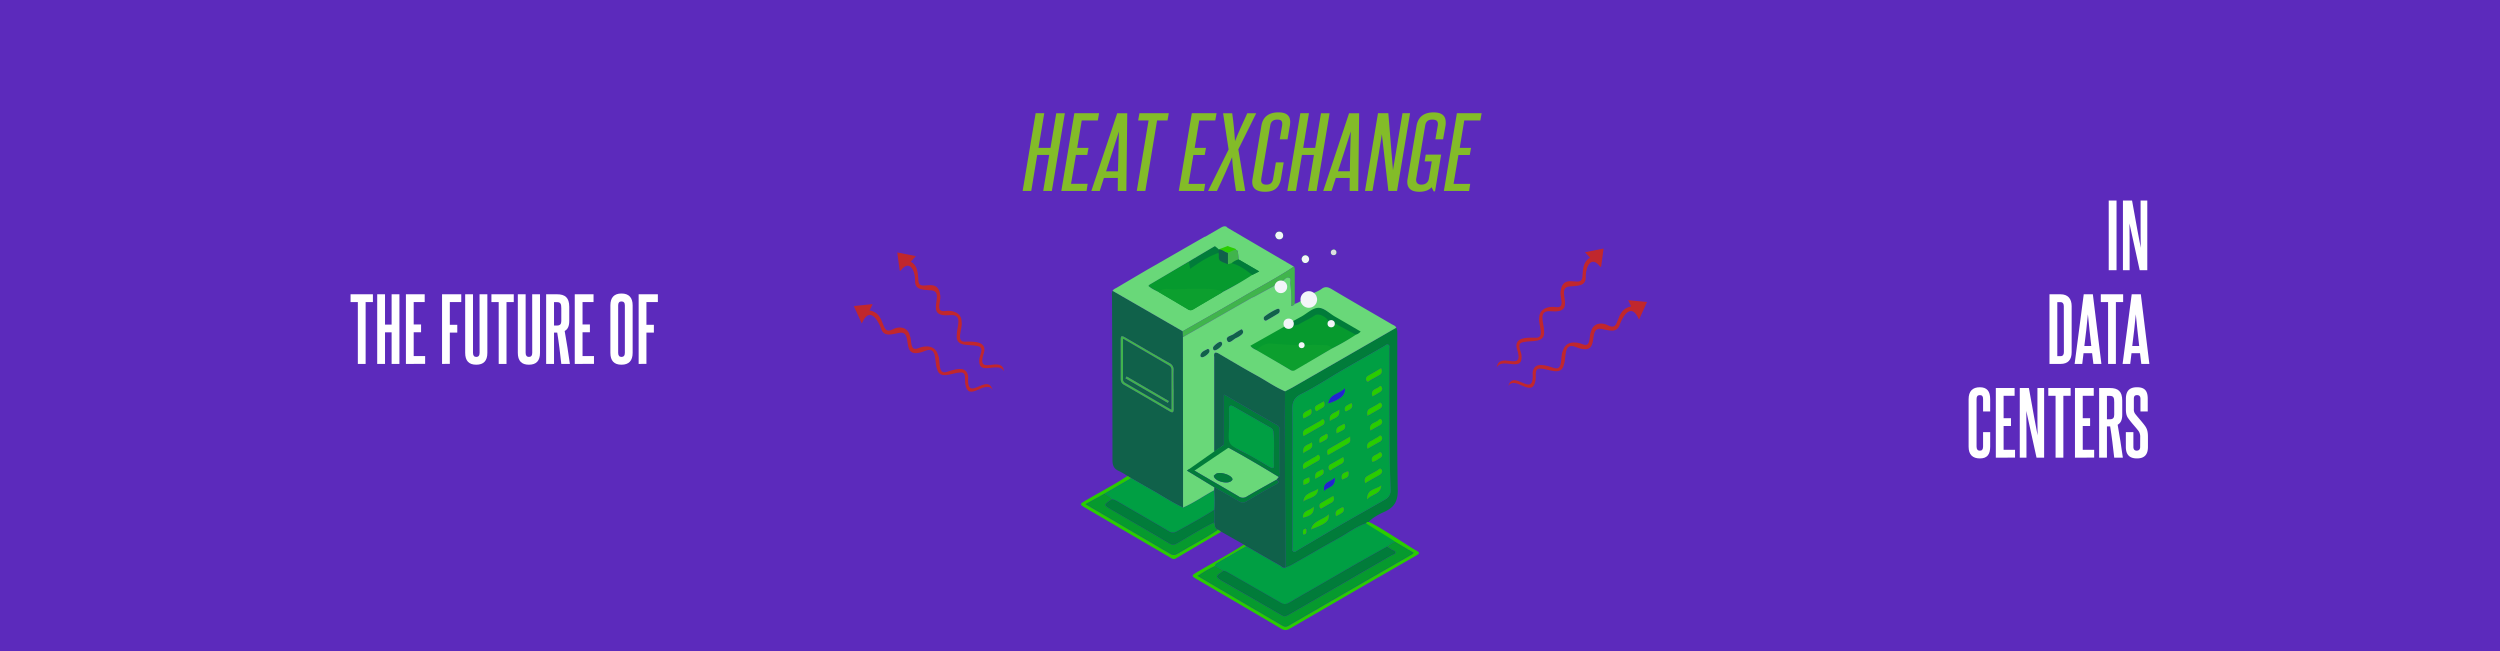 <svg xmlns="http://www.w3.org/2000/svg" viewBox="0 0 1920 500"><defs><style>.cls-1{fill:#5c2abc;}.cls-2{fill:#fff;}.cls-3{fill:#83bc28;}.cls-4{fill:#c1272d;}.cls-5{fill:#069a2e;}.cls-6{fill:#009f43;}.cls-7{fill:#29cd00;}.cls-8{fill:#017c3a;}.cls-9{fill:#10614a;}.cls-10{fill:#69d879;}.cls-11{fill:#40b44c;}.cls-12{fill:#f3f5f9;}.cls-13{fill:#dddee1;}.cls-14{fill:#0c9f2e;}.cls-15{fill:#2025d1;}.cls-16{fill:#6bd77b;}</style></defs><g id="Layer_2" data-name="Layer 2"><g id="Layer_1-2" data-name="Layer 1"><rect class="cls-1" width="1920" height="500"/><path class="cls-2" d="M274.82,279.5V232h-5.59v-6h17.16v6H280.8V279.5Z"/><path class="cls-2" d="M300.76,279.5V255.25h-5.07V279.5h-6V226h6v23.27h5.07V226h6v53.5Z"/><path class="cls-2" d="M311.74,279.5V226h14.43v6h-8.45v17.17h5.66v6h-5.66v18.27h8.78v6Z"/><path class="cls-2" d="M339.49,279.5V226h14.76v6h-8.78v17.43h5.72v6h-5.72v24Z"/><path class="cls-2" d="M368.29,226h6v45c0,6.11-2.86,9.1-8.52,9.1s-8.51-3-8.51-9.1V226h6v45c0,2.08.91,3.12,2.53,3.12s2.54-1,2.54-3.12Z"/><path class="cls-2" d="M383,279.5V232h-5.59v-6h17.16v6H389V279.5Z"/><path class="cls-2" d="M408.72,226h6v45c0,6.11-2.86,9.1-8.52,9.1s-8.51-3-8.51-9.1V226h6v45c0,2.08.91,3.12,2.53,3.12s2.54-1,2.54-3.12Z"/><path class="cls-2" d="M431.08,279.5c-.91-8.06-1.82-16.06-3.12-24.05h-2.47V279.5h-6.05V226h8.32c6.24,0,9.43,2.6,9.43,9.62v10.86c0,4-1.11,6.37-3.51,7.73,1.56,8.45,2.79,17,4,25.29Zm0-42.65c0-3.25-.46-4.81-3.32-4.81h-2.27V250h2.34c2.27,0,3.25-1.1,3.25-3.44Z"/><path class="cls-2" d="M441.41,279.5V226h14.43v6h-8.45v17.17h5.66v6h-5.66v18.27h8.78v6Z"/><path class="cls-2" d="M468.77,234.51c0-5.91,2.8-9.1,8.52-9.1s8.58,3.19,8.58,9.1V271c0,5.92-2.8,9.1-8.58,9.1s-8.52-3.18-8.52-9.1Zm11.12,0c0-2-.85-3-2.6-3s-2.54,1-2.54,3V271c0,2.08.91,3.12,2.54,3.12s2.6-1,2.6-3.12Z"/><path class="cls-2" d="M490.48,279.5V226h14.76v6h-8.78v17.43h5.72v6h-5.72v24Z"/><path class="cls-2" d="M1619.5,207.5V154h6v53.5Z"/><path class="cls-2" d="M1643.29,207.5c-4-18.46-6-27.17-7.87-35.89.13,7.35.13,14.7.13,22V207.5h-5.13V154h7c3.51,19.82,5.07,28,6.69,36.34-.13-6.11-.13-12.16-.13-18.14V154h5.14v53.5Z"/><path class="cls-2" d="M1574,279.5V226h8.45c5.72,0,8.58,3.44,8.58,9.16V270.4c0,6-2.86,9.1-8.58,9.1Zm11-44.34c0-2-.85-3.12-2.6-3.12H1580v41.48h2.47c1.75,0,2.6-1.11,2.6-3.12Z"/><path class="cls-2" d="M1607.73,279.5l-1-8.26h-6.57c-.39,2.8-.71,5.53-1,8.26h-5.85l7-53.5h7l6.57,53.5Zm-1.62-13.78c-.91-8-1.82-16.12-2.6-24.32q-1.17,12.3-2.73,24.32Z"/><path class="cls-2" d="M1619,279.5V232h-5.59v-6h17.16v6H1625V279.5Z"/><path class="cls-2" d="M1644.52,279.5l-1-8.26H1637c-.39,2.8-.71,5.53-1,8.26h-5.85l7-53.5h7l6.57,53.5Zm-1.62-13.78c-.91-8-1.82-16.12-2.6-24.32q-1.17,12.3-2.73,24.32Z"/><path class="cls-2" d="M1523,331.87h5.46v11.05c0,6.24-2.4,9.16-7.93,9.16s-8.64-2.92-8.64-9V306.64c0-6.17,3-9.23,8.64-9.23,5.33,0,7.93,2.93,7.93,9.1V316H1523v-9.5c0-2.08-.65-3.05-2.47-3.05s-2.53,1-2.53,3.05V343c0,2.08.84,3.12,2.53,3.12s2.47-1,2.47-3.12Z"/><path class="cls-2" d="M1532.79,351.5V298h14.43v6h-8.45v17.17h5.66v6h-5.66v18.27h8.78v6Z"/><path class="cls-2" d="M1564.06,351.5c-4-18.46-6-27.17-7.87-35.89.13,7.35.13,14.7.13,22V351.5h-5.13V298h7c3.51,19.82,5.07,28,6.69,36.34-.13-6.11-.13-12.16-.13-18.14V298h5.14v53.5Z"/><path class="cls-2" d="M1578.68,351.5V304h-5.59v-6h17.16v6h-5.59V351.5Z"/><path class="cls-2" d="M1593.57,351.5V298H1608v6h-8.45v17.17h5.65v6h-5.65v18.27h8.77v6Z"/><path class="cls-2" d="M1623.72,351.5c-.91-8.06-1.82-16.06-3.12-24.05h-2.47V351.5h-6V298h8.32c6.24,0,9.43,2.6,9.43,9.62v10.86c0,4-1.11,6.37-3.52,7.73,1.56,8.45,2.8,17,4,25.29Zm0-42.65c0-3.25-.45-4.81-3.31-4.81h-2.28V322h2.34c2.28,0,3.25-1.1,3.25-3.44Z"/><path class="cls-2" d="M1643.68,335.64a7.55,7.55,0,0,0-1.89-5.4c-2.4-3.06-4.87-5.52-7.47-9.23-1.3-1.82-1.63-4.1-1.63-6.76v-8c0-6,2.8-8.84,8.52-8.84,6,0,8.25,2.86,8.25,8.84V316h-5.59v-9.69c0-1.69-.71-2.86-2.53-2.86s-2.54.84-2.54,2.79v7.93a5.48,5.48,0,0,0,1,3.64c2.41,3.12,5.2,6,7.54,9.24,1.82,2.53,2.28,4.87,2.28,8.51v7.67c0,5.66-2.47,8.84-8.45,8.84s-8.52-3.18-8.52-8.84V331.87h5.79v11.37c0,1.76.84,2.86,2.53,2.86s2.67-1,2.67-2.86Z"/><path class="cls-3" d="M801.19,146.63,805.8,119h-9.22L792,146.63h-6.61l10-59.67H802l-4.44,26.61h9.23L811.19,87h6.62l-10,59.67Z"/><path class="cls-3" d="M815.1,146.63l10-59.67h19l-1,5.58H830.77l-3.48,21H836L835,119h-8.7l-3.74,22.18h12.79l-.87,5.44Z"/><path class="cls-3" d="M858.43,146.63l.09-10h-10.7l-3.22,10h-6.44L858,87h7.74l-.7,59.67ZM859.3,101c-3.22,10.3-6.52,20.45-9.83,30.6h9.14C858.78,121.4,859,111.25,859.3,101Z"/><path class="cls-3" d="M873.05,146.63l9.05-54.09h-8l1-5.58h22.53l-1,5.58h-8l-9,54.09Z"/><path class="cls-3" d="M905.32,146.63l10-59.67h19l-1,5.58H921l-3.48,21h8.7l-1,5.51h-8.7l-3.75,22.18h12.79l-.87,5.44Z"/><path class="cls-3" d="M949.26,146.63c-1.39-8.2-3-22.62-3-25.89-1.3,3.27-7.57,17.62-11.66,25.89h-6.78l15.75-31.83L939.34,87h7c1,6.45,2,18,2.17,21.39,1.22-3.41,6.35-14.94,9.4-21.39h6.87l-13.74,27.7,5.3,32Z"/><path class="cls-3" d="M979.88,124.73h6l-2.08,12.33c-1.22,7-5,10.22-12.18,10.22-6.53,0-9.92-2.47-9.92-7.61a12,12,0,0,1,.26-2.47l6.78-40.6c1.14-6.88,5.66-10.29,13.14-10.29,6,0,9,2.39,9,7.47-.09.79-.09,1.74-.26,2.68L988.84,107h-6l1.83-10.51a10.68,10.68,0,0,0,.08-1.52c0-2.1-1-3.12-3.74-3.12-3.22,0-5,1.52-5.48,4.64l-6.87,40.6a6.32,6.32,0,0,0-.09,1.3c0,2.32,1.31,3.41,4,3.41,3.22,0,4.7-1.52,5.22-4.71Z"/><path class="cls-3" d="M1004.5,146.63l4.61-27.62h-9.22l-4.61,27.62h-6.61l10-59.67h6.61l-4.43,26.61h9.22L1014.51,87h6.61l-10,59.67Z"/><path class="cls-3" d="M1036.52,146.63l.08-10h-10.7l-3.22,10h-6.44L1036.08,87h7.74l-.69,59.67Zm.87-45.68c-3.22,10.3-6.53,20.45-9.84,30.6h9.14C1036.86,121.4,1037,111.25,1037.39,101Z"/><path class="cls-3" d="M1066.27,146.63l-5-43.57c-1.39,8.84-2.69,17.54-7.22,43.57h-5.74l10-59.67h7.92l3.57,43.72c1.3-8.12,2.7-16.17,7.31-43.72h5.83l-10,59.67Z"/><path class="cls-3" d="M1101.07,147l-1.65-3.26c-1.74,2.32-5.4,3.55-9.31,3.55-5.4,0-9.31-2-9.31-7.54a13.88,13.88,0,0,1,.26-2.61l6.87-40.6c1.13-6.52,5.4-10.22,13-10.22,6.61,0,9.39,2.75,9.39,7.68a13.12,13.12,0,0,1-.17,2.54L1108.29,107h-5.92l1.83-10.51a6.32,6.32,0,0,0,.09-1.3c0-2.18-1.22-3.34-4.27-3.34-3.39,0-5,1.6-5.48,4.64l-6.87,40.6a4.42,4.42,0,0,0-.09,1.09c0,2.39,1.57,3.62,3.92,3.62,3.13,0,5.13-1.52,5.83-4.28l2.26-13.55h-5.48l.87-5.22h11.83l-4.7,28.2Z"/><path class="cls-3" d="M1108.9,146.63l10-59.67h19l-1,5.58h-12.35l-3.48,21h8.7l-1,5.51h-8.7l-3.74,22.18h12.79l-.87,5.44Z"/><g id="rv2n64.tif"><path class="cls-4" d="M762.24,299.41c-5.44-8.35-18.23,9.92-20.79-4-.91-3.28,1.39-9.9-4-9.33-6.2.1-16,6.18-17.91-3.16-2-4.76.45-16.18-7.8-13.9-22.58,9.53-8.89-15.22-20.94-13.43-5.76,1.05-12.31,3.8-14.34-3.9-3.45-8.51-9.43-15.46-14.6-3.23L655.7,235l14.47-1.42-2.32,4.83c13.33,2.29,7.72,19.48,17.55,14.66,5-2.91,11.62-1.9,13.2,4.27,1.89,3.46-.15,12.37,6,10.28,6.26-2.65,13.83-2.57,15.85,5.19,2,3.78-.49,14.63,6.11,13,5.83-1.75,15.72-5.88,17,3.33C741.92,310.78,758.3,285.58,762.24,299.41Z"/><path class="cls-4" d="M771.17,285.3c-4-8.35-19.67,4-19.12-8.61-.1-3.72,4.69-9.9-1.29-10.92-6.14-1.6-16.9,1.24-16-8.41,0-6.19,5.22-16.37-5.21-15.33-21,2-2.95-17.2-13.85-19-6.08-.64-13.55.35-12.89-8.06-.12-7.52-4.42-16.07-11.17-7.06l-.68-.14c-.6-4.45-1.19-8.9-1.86-13.89l14.26,2.83L699.43,201c5.94,3.18,5.41,9.7,6,15.5,1.36,7.57,15.06-4.41,16.73,10.64.6,4.37-4,12.79,3.71,11.74,5.74-.91,12.61,1.38,12.64,8.11,1.16,5.32-5.58,16.67,4,15.37,5.45-.07,14.76-.22,13.4,7.72C748.69,290.87,769.26,271.59,771.17,285.3Z"/></g><g id="rv2n64.tif-2" data-name="rv2n64.tif"><path class="cls-4" d="M1158.39,296.41c5.45-8.35,18.24,9.92,20.8-4,.91-3.28-1.39-9.9,4-9.33,6.2.1,16,6.18,17.91-3.16,2-4.76-.45-16.18,7.8-13.9,22.58,9.53,8.88-15.22,20.94-13.43,5.76,1.05,12.31,3.8,14.34-3.9,3.45-8.51,9.42-15.46,14.6-3.23l6.13-13.51-14.47-1.42,2.32,4.83c-13.33,2.29-7.72,19.48-17.55,14.66-5-2.91-11.62-1.9-13.2,4.27-1.89,3.46.15,12.37-6,10.28-6.26-2.65-13.83-2.57-15.85,5.19-2,3.78.49,14.63-6.11,13-5.83-1.75-15.72-5.88-17,3.33C1178.72,307.78,1162.34,282.58,1158.39,296.41Z"/><path class="cls-4" d="M1149.47,282.3c4-8.35,19.67,4,19.12-8.61.1-3.72-4.69-9.9,1.29-10.92,6.14-1.6,16.9,1.24,16-8.41,0-6.19-5.22-16.37,5.21-15.33,21.05,2,3-17.2,13.85-19,6.08-.64,13.55.35,12.89-8.06.12-7.52,4.42-16.07,11.17-7.06l.68-.14c.6-4.45,1.19-8.9,1.86-13.89l-14.26,2.83,3.93,4.25c-5.94,3.18-5.41,9.7-6,15.5-1.36,7.57-15.06-4.41-16.73,10.64-.6,4.37,4,12.79-3.71,11.74-5.74-.91-12.61,1.38-12.64,8.11-1.16,5.32,5.58,16.67-4,15.37-5.45-.07-14.76-.22-13.4,7.72C1172,287.87,1151.38,268.59,1149.47,282.3Z"/></g><g id="X77efu"><path class="cls-5" d="M959.25,265.56l8.29,5.26,26.3,14.83,24-15s21.33-11.16,28.72-16.07c-5.46-3.58-33.64-19-35.08-19.56C1004.82,238.84,959.25,265.56,959.25,265.56Z"/><path class="cls-6" d="M1072.27,414.55c-.51-.09-.93-.27-.88-.9-2.23.05-3.81-1.21-5.29-2.67l-1.08-.66c-5.71-2-10.28-6.2-15.88-8.43-7.64,2.43-13.88,7.48-20.79,11.28-12.31,6.77-24.43,13.91-36.66,20.83a34.68,34.68,0,0,1-4.46,1.81c-1.88.82-3-.79-4.26-1.52-8.65-4.9-17.25-9.9-25.87-14.87l-21.34,12.24c-1.27.72-2.67,1.33-2.76,3.1a48,48,0,0,1,6.54,3.66c1.6-.16,2.75.77,4,1.51,13.46,7.73,27,15.38,40.4,23.15,2.23,1.29,4,1.07,6.11-.22,6.14-3.7,12.4-7.19,18.61-10.77,11.7-6.76,23.38-13.55,35.11-20.27,7.11-4.07,14.29-8,21.44-12,2-1.43,4-3,6.47-3.52Z"/><path class="cls-7" d="M957.09,419.42l-1.87-1.15c-11.45,7.51-23.59,13.85-35.36,20.82-5.16,3.06-5.22,3.11,0,6.18,21.34,12.49,42.72,24.91,64,37.51,2.51,1.48,4.23,1.47,6.76,0q47.9-27.86,95.94-55.48c4.29-2.47,4.31-2.7,0-5.13-4.71-2.64-31-20.27-36.34-21.76l-1.77.89c-.18.57,23.46,14.4,23.27,15l14,8.29a13.91,13.91,0,0,1-1.51,1.3q-47.3,27.3-94.57,54.65c-2.29,1.33-3.71.62-5.57-.47q-25-14.7-50-29.29c-4.62-2.71-9.22-5.47-14.29-8.48,4.71-2.92,8.71-5.62,13.2-7.5.09-1.77,1.49-2.38,2.76-3.1Z"/><path class="cls-5" d="M881.18,219.39l8.3,5.25,25.3,14.83,24-15s21.33-11.15,28.71-16.06c-5.45-3.58-32.63-19-34.08-19.57C926.75,192.66,881.18,219.39,881.18,219.39Z"/><path class="cls-8" d="M933.37,188.85c-6.15,3.56-14.17,8.79-20.32,12.34q.51,2.64,1,5.28c6.81-4.86,13.8-9.41,21.75-12.27a22.4,22.4,0,0,0,1.1-2.69C935.5,190.54,934.78,189.82,933.37,188.85Z"/><path class="cls-5" d="M982.72,183.75a2.74,2.74,0,0,0,2.7-3.28,2.78,2.78,0,0,0-3-2.58c-1.91,0-2.75,1.33-3,2.9C979.79,182.8,980.81,183.94,982.72,183.75ZM1002.83,202a3,3,0,0,0-.08-5.95c-1.9,0-2.81,1.25-3.13,2.85C1000,200.9,1001,202.14,1002.83,202Zm19.26-8.07a2,2,0,0,0,2.38,2,1.92,1.92,0,0,0,1.9-2,2.14,2.14,0,0,0-2.11-2.31C1022.91,191.82,1022,192.61,1022.09,193.93Z"/><path class="cls-9" d="M908.58,361.44q0,14.16,0,28.31c-8.56-3.91-16.32-9.23-24.52-13.78-5.14-2.85-10.2-5.84-15.29-8.77l-2.9-1.71a56.89,56.89,0,0,0-6.5-3.74c-3.94-1.64-5-4.26-5-8.54,0-41.56-.2-83.12-.33-124.68,0-1.73-.46-3.53.48-5.18l53.82,31.06.18,4.53.09,100.73Zm-7.26-77a5.56,5.56,0,0,0-3.22-5.64c-11-6.22-21.92-12.65-32.86-19-4.27-2.49-4.52-2.39-4.52,2.37,0,9.43.1,18.85,0,28.28,0,2.23.4,3.83,2.57,5.07,11.75,6.72,23.43,13.57,35.11,20.43,2.46,1.44,3,.54,3-1.9-.09-5,0-10,0-15h-.1C901.28,294.2,901.18,289.34,901.32,284.48Z"/><path class="cls-10" d="M854.49,223.35l53.82,31.06c15.7-9,31.47-17.88,47.06-27,12.79-7.53,26-14.35,38.35-22.65L943.9,175.59c.09,0-1.68-.9-2-1.51-1.88-.76-3.36.24-4.87,1.11L925,182.14c2.85,4.15,7.67,6,11.1,9.47,2.68-.14,4.48,2.07,6.91,2.59,7.63-3.64,7.63-3.64,8.12,4.55,0,.15,0,.29,0,.44l15.93,9.26-5.39,2.72a252.55,252.55,0,0,1-23,13.31c-7.46,4.39-14.94,8.75-22.38,13.17a3.55,3.55,0,0,1-4.08-.11c-7.42-4.45-14.89-8.83-22.34-13.23-2.73-1.34-5.54-2.58-7.91-4.71a5.81,5.81,0,0,1,1-1.06c9.37-5.42,41-24.28,50.37-29.69-.75-3.61-7.22-3.47-8-7.08-9.19,5.19-34.89,20.09-44.09,25.28-7.78,4.59-15.58,9.16-23.35,13.78C856.74,221.56,855.24,221.94,854.49,223.35Z"/><path class="cls-9" d="M932.48,341.53c0,.74,0,4.67,0,5.4,3.07,1.71,4.81-5.06,7.45-5.05V303.27c.25,0,.58-.11.79,0,13.37,7.72,26.71,15.51,40.12,23.16,1.94,1.11,2,2.6,2,4.42,0,10.6.09,21.19.09,31.79,0,1.23.61,2.69-.84,3.62l-1.79,2.19c2.07,1.12,2.57,2,0,3.39q-11.78,6.51-23.34,13.44c-2,1.19-3.41.91-5.22-.16-6.35-3.73-12.77-7.33-19.16-11,0,.77-.07,1.55-.1,2.33a89.68,89.68,0,0,1,.13,15,37.8,37.8,0,0,1,0,9.74c.61,2-.05,4.73,2.88,5.56l2.39,1.63,17.38,9.83c.62.39,1.25.77,1.88,1.15,8.62,5,17.22,10,25.87,14.87,1.29.73,2.38,2.34,4.26,1.52q-.29-55.92-.54-111.85c0-7.81.15-15.61.24-23.41-7.74-3.29-14.58-8.18-21.91-12.2-9.66-5.31-19.13-11-28.64-16.57-3-1.78-4.37-1.17-3.9,2.38Z"/><path class="cls-8" d="M992.76,297.5q39.77-22.87,79.52-45.8c1.11,1.9.85,4,.86,6,0,39.57-.34,79.15.32,118.7.14,8.9-2.94,13.39-10.4,16.76-4.31,1.94-8.64,4.25-12.06,7.76a1.55,1.55,0,0,0-1.85.94c-7.65,2.43-13.89,7.48-20.8,11.28-12.31,6.77-24.43,13.91-36.66,20.83a34.68,34.68,0,0,1-4.46,1.81q-.29-55.92-.54-111.85c0-7.81.15-15.61.24-23.41C988.87,299.54,990.86,298.59,992.76,297.5Zm-.1,122.94c0,1.1-.52,2.52.75,3.21,1,.56,1.92-.36,2.79-.87,10.49-6.19,20.94-12.45,31.48-18.55,11.92-6.9,23.93-13.64,35.87-20.5a7.81,7.81,0,0,0,4.38-7.81c-1.26-35.93-.9-71.87-1-107.81,0-1.13.51-2.62-.6-3.3-1.36-.83-2.41.53-3.51,1.17-10.83,6.21-21.69,12.39-32.49,18.66-10.25,6-20.17,12.6-30.78,17.84-6,3-7.21,6.68-7.08,12.71.36,16.8.13,33.61.13,50.41h0Q992.64,393,992.66,420.44Z"/><path class="cls-11" d="M993.72,204.71c-12.34,8.3-25.56,15.12-38.35,22.65-15.59,9.17-31.36,18-47.06,27l.18,4.53q26.09-14.92,52.19-29.85c.87-.49,1.82-.85,2.74-1.28l16.05-8.75a2.36,2.36,0,0,1,1.56-.19l4.5-3.44s2.93-2.69,4.54-2.05.64,2.88.85,4.41a93.54,93.54,0,0,1,.69,17.14,3,3,0,0,0,2.76-1.59q0-12.87,0-25.74A4,4,0,0,0,993.72,204.71Z"/><path class="cls-7" d="M937.84,408.44l-2.39-1.63c-10,6.82-20.78,12.17-31.05,18.45-2.21,1.35-3.78,1.23-5.95-.05-18.73-11.08-37.53-22-56.31-33-2.58-1.51-5.14-3.05-8.42-5l14.61-8.09,20.43-11.88-2.9-1.71c-10.39,7-21.59,12.61-32.33,19-4.41,2.62-4.48,2.84,0,5.5Q866,409,898.38,428c1.51.88,2.82,2,4.82.8C914.71,421.93,926.28,415.2,937.84,408.44Z"/><path class="cls-7" d="M936,191.51a51.46,51.46,0,0,1,7,2.76c.09-.11,5.4-.11,6.28-2.76-.11-.7-6.08-2-6.19-2.66"/><path class="cls-12" d="M979.37,180.79c.42,2,1.44,3.15,3.35,3a2.74,2.74,0,0,0,2.7-3.28,2.78,2.78,0,0,0-3-2.58C980.49,177.89,979.65,179.22,979.37,180.79Z"/><path class="cls-12" d="M999.62,198.9c.33,2,1.34,3.24,3.21,3.1a3,3,0,0,0-.08-5.95C1000.85,196.05,999.94,197.3,999.62,198.9Z"/><path class="cls-13" d="M1024.26,191.62c-1.35.2-2.25,1-2.17,2.31a2,2,0,0,0,2.38,2,1.92,1.92,0,0,0,1.9-2A2.14,2.14,0,0,0,1024.26,191.62Z"/><path class="cls-11" d="M943.56,173.32v0Z"/><path class="cls-14" d="M997.61,265.24c-7-.44-14-.72-20.91-1.37-4.92-.46-8.39,1.78-11.51,5.1,8.59,5,17.21,10,25.76,15.17a3.45,3.45,0,0,0,4-.08q13.86-8.18,27.75-16.29c-1.36-3-4.27-2.59-6.71-2.71-4.79-.23-9.61-.08-14.42-.09,0,1.35-.07,2.76-1.85,2.87S997.7,266.63,997.61,265.24Z"/><path class="cls-8" d="M1024.27,249.73c1.25-2.37,2.42-.46,3.53.12,4.52,2.37,9,4.8,13.51,7.21a7.89,7.89,0,0,0,3.72-2.48c-6.66-3.87-13.17-7.73-19.75-11.47-4.33-2.46-8.49-7-13.07-6.73-4.35.25-8.48,4.32-12.72,6.69-2.57,1.43-5.16,2.82-7.74,4.23l.75,4.37c1-2.43,3.67-1.7,5.44-2.78,3.86-2.38,8.09-4.1,11.87-6.7,2.75-1.89,8.29.7,10.8,4.71A6.26,6.26,0,0,1,1024.27,249.73Z"/><path class="cls-9" d="M953.58,252.84a45.37,45.37,0,0,0-5.78,3.48c-2,1.66-7.27,1.95-5.12,5.58,1.5,2.53,4.53-1.33,6.84-2.37a15.56,15.56,0,0,0,4.41-2.88C955,255.57,955.05,254.06,953.58,252.84Z"/><path class="cls-9" d="M980.65,237.37a46.48,46.48,0,0,0-9.56,5.73,2,2,0,0,0-.21,2.48,1.34,1.34,0,0,0,1.93.45c3.05-1.75,6.11-3.5,9.08-5.38a2.39,2.39,0,0,0,.78-2.81C982.49,237.2,982,236.91,980.65,237.37Z"/><path class="cls-9" d="M931.6,267.07c0,.86,0,1.79,1.17,2,1.59.24,5.74-3,5.82-4.6,0-.92-.11-1.76-1.24-1.93C936,262.3,931.67,265.77,931.6,267.07Z"/><path class="cls-9" d="M927.44,268c-1.92,1.2-4.52,1.76-5.41,4.39-.28.82-.12,1.78,1.06,2,1.59.25,5.78-3,5.77-4.46C928.86,269,928.83,268.12,927.44,268Z"/><path class="cls-6" d="M868.76,367.2l-20.43,11.88c1.53,1.79,4.37,2,5.37,4.45,2.65,0,4.67,1.56,6.83,2.82,12.43,7.24,24.93,14.36,37.3,21.71,2.3,1.37,4.07,1.08,6.13-.05,9.65-5.32,19.33-10.55,28.62-16.5a89.68,89.68,0,0,0-.13-15c-8,4.3-15.48,9.64-23.88,13.26-8.56-3.91-16.32-9.23-24.52-13.78C878.91,373.12,873.85,370.13,868.76,367.2Z"/><path class="cls-10" d="M979.47,219.06l-16.05,8.75h0c-.92.43-1.87.79-2.74,1.28q-26.1,14.91-52.19,29.85l.09,100.73v1.77q0,14.16,0,28.31c8.4-3.62,15.86-9,23.88-13.26,0-.78.07-1.56.1-2.33l-20.93-12.73c1.77-1.56,3.37-1.41,5.45-.18,11.37,6.74,22.88,13.23,34.24,20a5.4,5.4,0,0,0,6.36,0c7.45-4.4,15.05-8.54,22.59-12.79l1.79-2.19c-13.87-8.44-27.83-16.71-42.14-24.39-.15.17-6.95,4.85-7.25,5.05-.27-.22-.18-2.36-.18-3.39V274.16c-.47-3.55.87-4.16,3.9-2.38,9.51,5.6,19,11.26,28.64,16.57,7.33,4,14.17,8.91,21.91,12.2,1.94-1,3.93-2,5.83-3.05q39.77-22.87,79.52-45.8c-.55-1.59-2.12-1.94-3.34-2.65-15.44-9-31-17.92-46.32-27.06-2.89-1.72-5.09-2.11-7.86,0-1.83,1.39-4.11,2.19-6.19,3.26,2.47,1.72,3.3,4,2.21,6.83a5.21,5.21,0,0,1-5.58,3.38c-3.1-.16-4.56-2.25-4.94-5.19a18.24,18.24,0,0,1-5.89,3.08,3,3,0,0,1-2.76,1.59,93.54,93.54,0,0,0-.69-17.14c-.21-1.53.87-3.73-.85-4.41s-3.23.85-4.54,2.05Zm2.42,21.59c-3,1.88-6,3.63-9.08,5.38a1.34,1.34,0,0,1-1.93-.45,2,2,0,0,1,.21-2.48,46.48,46.48,0,0,1,9.56-5.73c1.37-.46,1.84-.17,2,.47A2.39,2.39,0,0,1,981.89,240.65Zm-58.8,33.71c-1.18-.18-1.34-1.14-1.06-2,.89-2.63,3.49-3.19,5.41-4.39,1.39.11,1.42,1,1.42,1.89C928.87,271.38,924.68,274.61,923.09,274.36Zm10.59,89.71c2.66-2,11.06.25,12.62,3.35.53,1.05-.12,1.51-.86,2.11-2.88,2.34-11.27.37-13-3.1a8.94,8.94,0,0,1-.31-1C932.63,365,933.12,364.49,933.68,364.07Zm4.91-99.63c-.08,1.57-4.23,4.84-5.82,4.6-1.19-.18-1.12-1.11-1.17-2,.07-1.3,4.42-4.77,5.75-4.56C938.48,262.68,938.64,263.52,938.59,264.44Zm15.34-7.79a15.56,15.56,0,0,1-4.41,2.88c-2.31,1-5.34,4.9-6.84,2.37-2.15-3.63,3.07-3.92,5.12-5.58a45.37,45.37,0,0,1,5.78-3.48C955.05,254.06,955,255.57,953.93,256.65Zm87.38.41a174.74,174.74,0,0,1-18.58,10.71q-13.87,8.14-27.75,16.29a3.45,3.45,0,0,1-4,.08C982.4,279,973.78,274,965.19,269c-1.65-.8-3.43-1.42-4.91-3.46l26-14.66c0-3.91,2.74-3.75,5.46-3.55,2.58-1.41,5.17-2.8,7.74-4.23,4.24-2.37,8.37-6.44,12.72-6.69,4.58-.25,8.74,4.27,13.07,6.73,6.58,3.74,13.09,7.6,19.75,11.47A7.89,7.89,0,0,1,1041.31,257.06Z"/><path class="cls-11" d="M901.38,299.06c0,5-.06,10,0,15,0,2.44-.5,3.34-3,1.9-11.68-6.86-23.36-13.71-35.11-20.43-2.17-1.24-2.58-2.84-2.57-5.07.05-9.43,0-18.85,0-28.28,0-4.76.25-4.86,4.52-2.37,10.94,6.36,21.84,12.79,32.86,19a5.56,5.56,0,0,1,3.22,5.64c-.14,4.86,0,9.72,0,14.58Zm-38.88-8.24a3.39,3.39,0,0,0,1.82,3.24c11.54,6.7,23.08,13.42,35.22,20.48,0-10.74,0-20.69,0-30.64a3.2,3.2,0,0,0-1.54-3l-35.46-20.7C862.52,271.12,862.54,281,862.5,290.82Z"/><path class="cls-5" d="M853.7,383.53c-1-2.43-3.84-2.66-5.37-4.45l-14.61,8.09c3.28,1.95,5.84,3.49,8.42,5,18.78,11,37.58,22,56.31,33,2.17,1.28,3.74,1.4,5.95.05,10.27-6.28,21.09-11.63,31.05-18.45-2.93-.83-2.27-3.52-2.88-5.56-9.75,4.52-18.74,10.4-28,15.78-2.37,1.37-4,1.9-6.68.29-14.5-8.69-29.18-17.09-43.8-25.58C847.34,387.82,847.33,387.83,853.7,383.53Z"/><path class="cls-8" d="M853.7,383.53c-6.37,4.3-6.36,4.29.4,8.21,14.62,8.49,29.3,16.89,43.8,25.58,2.68,1.61,4.31,1.08,6.68-.29,9.25-5.38,18.24-11.26,28-15.78a37.8,37.8,0,0,0,0-9.74c-9.29,5.95-19,11.18-28.62,16.5-2.06,1.13-3.83,1.42-6.13.05-12.37-7.35-24.87-14.47-37.3-21.71C858.37,385.09,856.35,383.57,853.7,383.53Z"/><path class="cls-8" d="M939.91,303.27c.25,0,.58-.11.79,0,13.37,7.72,26.71,15.51,40.12,23.16,1.94,1.11,2,2.6,2,4.42,0,10.6.09,21.19.09,31.79,0,1.23.61,2.69-.84,3.62-13.87-8.44-27.83-16.71-42.14-24.39Zm15.48,44.11c6.8,3.08,13.08,7.31,19.54,11.12,1.86,1.09,3.58,1.8,3.45-1.26-.35-8.49.64-17-.41-25.49a4,4,0,0,0-2-3.18c-9.4-5.43-18.86-10.74-28.25-16.16-2.82-1.62-3.94-1.11-3.8,2.27.16,3.82,0,7.66,0,13.35C944,340.21,945.88,343.07,955.39,347.38Z"/><path class="cls-8" d="M911.62,361.43l20.93,12.73c6.39,3.64,12.81,7.24,19.16,11,1.81,1.07,3.24,1.35,5.22.16q11.57-6.92,23.34-13.44c2.56-1.42,2.06-2.27,0-3.39-7.54,4.24-15.14,8.39-22.59,12.79a5.4,5.4,0,0,1-6.36,0c-11.36-6.75-22.87-13.24-34.24-20C915,360,913.39,359.87,911.62,361.43Z"/><path class="cls-14" d="M938.74,224.48c-3-4.19-28.58-2.33-37.42-2.23-3.39,0-8.19-1.55-11.38,2.06,7.45,4.4,14.92,8.78,22.34,13.23a3.55,3.55,0,0,0,4.08.11C923.8,233.23,931.28,228.87,938.74,224.48Z"/><path class="cls-8" d="M945.73,202.16c6.25,1.38,11.07,5.29,16,9l5.39-2.72-15.93-9.26A14.45,14.45,0,0,0,945.73,202.16Z"/><path class="cls-11" d="M945.73,202.16a14.45,14.45,0,0,1,5.45-3c0-.15,0-.29,0-.44-.49-8.19-.49-8.19-8.12-4.55,0,2.91,0,5.83,0,8.74Z"/><path class="cls-9" d="M936.1,191.61c-.12.6-.25,1.21-.37,1.81a1.5,1.5,0,0,1,.08.78c.66,2-.51,4.39,1.31,6.14l1.53.86,4.34,1.74c0-2.91,0-5.83,0-8.74C940.58,193.68,938.78,191.47,936.1,191.61Z"/><path class="cls-6" d="M992.63,365.6c0-16.8.23-33.61-.13-50.41-.13-6,1.08-9.74,7.08-12.71,10.61-5.24,20.53-11.87,30.78-17.84,10.8-6.27,21.66-12.45,32.49-18.66,1.1-.64,2.15-2,3.51-1.17,1.11.68.6,2.17.6,3.3.07,35.94-.29,71.88,1,107.81a7.81,7.81,0,0,1-4.38,7.81c-11.94,6.86-24,13.6-35.87,20.5-10.54,6.1-21,12.36-31.48,18.55-.87.51-1.75,1.43-2.79.87-1.27-.69-.75-2.11-.75-3.21q0-27.42,0-54.84Zm28.08-21c-1.93,1.13-1.74,2.79-1,5,5.34-3.07,10.53-6.09,15.76-9,2.08-1.18,1.44-2.85,1.37-5.26C1031.11,338.62,1025.9,341.6,1020.71,344.62Zm-4.93-18a2.79,2.79,0,0,0,1.2-3.82c-1.1-2-2.28.08-3.18.55-3.64,1.9-7.09,4.15-10.74,6-2.23,1.16-2.93,2.67-2,5.66C1006.16,332.11,1011,329.36,1015.78,326.59ZM1020.5,395c-4.52,4.47-12,4.53-13.68,11.62C1018.73,402.2,1021.08,400.22,1020.5,395Zm39-30.23c1.77-.95,2.46-2.54,1.64-4-1.17-2.06-2.44.09-3.51.61-2.37,1.15-4.56,2.67-6.92,3.86s-3.34,2.73-2.23,5.83C1052.39,368.81,1055.89,366.69,1059.5,364.75Zm-39.29-55c8.9-2.69,13.25-6.38,12.61-11.48C1028.77,302.86,1021.34,302.31,1020.21,309.71Zm-8.16,44.41a2.84,2.84,0,0,0,1.31-4.08c-1-1.71-2.24.21-3.21.69-2.35,1.14-4.52,2.66-6.86,3.84s-3.32,2.7-2.18,5.78C1005,358.13,1008.49,356.08,1012.05,354.12Zm10,2.34a2.86,2.86,0,0,0-1.37,4.08c1.06,1.8,2.21-.21,3.19-.67,2.11-1,4-2.37,6.12-3.43,2.27-1.16,2.67-2.81,1.6-5.4C1028.33,352.89,1025.22,354.73,1022,356.46Zm-9.72,18.86c-4,3-10.72,2.89-11.37,9.84C1004.91,382.05,1012,382.54,1012.32,375.32Zm38.58-86.92c-1.84,1-2.23,2.66-1.49,4,1,1.85,2.23-.12,3.18-.57,2.24-1.06,4.28-2.51,6.49-3.62s2.75-2.77,1.62-5.52C1057.2,284.76,1054.11,286.69,1050.9,288.4Zm-1.05,95.07c4.09-4.23,10.86-3.84,10.94-10.74C1057.25,376,1049.81,375,1049.85,383.47Zm9.49-69.27c1.89-1,2.7-2.73,1.58-4.36-1-1.47-2.27.33-3.32.83-1.73.81-3.27,2-5,2.79-2.48,1.1-3,2.91-2.46,6C1053.49,317.51,1056.39,315.81,1059.34,314.2Zm.32,25.13a2.91,2.91,0,0,0,1.45-4.07c-1-1.88-2.21.12-3.18.57-1.84.86-3.49,2.12-5.32,3-2.29,1.13-3.27,2.74-2.39,5.8C1053.6,342.73,1056.6,341,1059.66,339.33Zm-45.23,47a2.66,2.66,0,0,0-.88,3.55c.9,1.73,2,.1,2.9-.32,2-1,3.8-2.26,5.77-3.23,2.31-1.14,2.8-2.8,1.73-5.49C1020.72,382.66,1017.54,384.41,1014.43,386.3Zm45.5-59.84a2.75,2.75,0,0,0,1.21-3.79c-1.06-2.1-2.38,0-3.1.48-2.48,1.76-7.14,2-5.6,7.54C1055.15,329.16,1057.52,327.78,1059.93,326.46ZM1017,376.91c2.94-3.27,8.83-2.57,8-10C1021.83,370.46,1015.89,369.86,1017,376.91Zm-16.28,20.72c6.4-1.52,8.68-3.67,8.32-8.58C1006.26,392.33,1000.28,391.44,1000.71,397.63Zm20.64-74.23c3-2.56,8.25-2.22,7.22-8.86C1025.48,317.38,1020,317,1021.35,323.4Zm39-22.58a2.72,2.72,0,0,0,.85-3.56c-.9-1.83-2-.09-2.79.37-2.35,1.37-6,1.95-4.29,6.87C1056.34,303.18,1058.37,302.07,1060.32,300.82Zm-49.15,10.46a2.6,2.6,0,0,0-.87,3.81c.9,1.52,2,0,2.84-.45,2.23-1.33,5.54-2.11,3.64-6.45C1014.7,309.33,1012.92,310.28,1011.17,311.28Zm-3.69,28.44c-2.94,2.12-7.77,2-6.52,8.44C1003.69,345.23,1009.14,345.79,1007.48,339.72Zm52.75,11.83a2.53,2.53,0,0,0,.8-3.53c-.94-1.66-2.08-.12-2.9.37-2.38,1.4-5.89,2.19-4.13,6.4C1056.41,354.3,1058.22,352.71,1060.23,351.55Zm-57.13-31.06c1.95-1.31,4.9-1.86,4.22-5.29-.19-1-.75-1.32-1.5-.78-2.37,1.67-6.61,2.09-4.74,6.94A11.7,11.7,0,0,0,1003.1,320.49Zm24.81,75c2-1.25,4.9-1.86,4.09-5.26-.23-1-1-.91-1.69-.46-2.21,1.53-5.86,2.08-4.26,6.65C1026.9,396,1027.43,395.82,1027.91,395.52Zm.8-63.72c1.94-1.27,4.9-1.72,4.31-5.14-.15-.88-.59-1.47-1.4-.93-2.44,1.6-6.55,1.94-5.09,7.1A18.27,18.27,0,0,0,1028.71,331.8Zm-13,7.4c1.88-1.21,4.67-1.71,4-5-.19-1-.89-1.22-1.59-.7-2.13,1.59-6.09,1.79-4.62,6.65A17.58,17.58,0,0,0,1015.69,339.2Zm20.84-29c-1.74,1.13-4.23,1.65-3.71,4.63.22,1.28.86,1.26,1.81.77,2.32-1.2,4.91-2.21,3.49-6A11,11,0,0,0,1036.53,310.17Zm-5.07,57.92c1.8-.9,4.44-1.25,4.36-4.17,0-.79.14-2.31-.94-1.92-2.06.75-4.62,1.4-4.64,4.44C1030.43,367.2,1030.21,368.72,1031.46,368.09Zm-18.58-1.83c1.77-1.12,4.26-1.67,3.74-4.66-.16-.92-.75-1.39-1.48-.94-2,1.23-5,1.44-5.13,4.68,0,.56,0,1.12,0,2.46C1011.39,367.07,1012.17,366.71,1012.88,366.26Zm-7.24.2c-5.14,1.92-5.14,1.92-4.59,6.11C1006.2,370.68,1006.23,370.65,1005.64,366.46Zm-3.78,44c1.38-.35,1.6-1.52,1.49-2.75-.07-.76.2-2-1.21-1.61s-1.64,1.47-1.41,3.28C1000.77,409.63,1000.38,410.86,1001.86,410.49Z"/><path class="cls-5" d="M1071.71,416.26c-2.5.53-4.45,2.09-6.47,3.52l3.72,2.37c1,.61,2.63.75,2.71,2,.1,1.62-1.78,1.69-2.85,2.31q-22.33,13-44.72,25.86-17.2,9.94-34.41,19.87c-1.63.94-3,1.72-5.22.43-14.84-8.71-29.85-17.15-44.74-25.79-6.7-3.9-6.63-4-.19-8.39a40.12,40.12,0,0,0-6.54-3.66c-4.49,1.88-8.49,4.58-13.2,7.5,5.07,3,9.67,5.77,14.29,8.48q25,14.64,50,29.29c1.86,1.09,3.28,1.8,5.57.47q47.22-27.44,94.57-54.65a13.91,13.91,0,0,0,1.51-1.3Z"/><path class="cls-8" d="M932.18,365.39a8.94,8.94,0,0,0,.31,1c1.68,3.47,10.07,5.44,13,3.1.74-.6,1.39-1.06.86-2.11-1.56-3.1-10-5.34-12.62-3.35C933.12,364.49,932.63,365,932.18,365.39Z"/><path class="cls-9" d="M898,280.91a3.2,3.2,0,0,1,1.54,3c0,10,0,19.9,0,30.64-12.14-7.06-23.68-13.78-35.22-20.48a3.39,3.39,0,0,1-1.82-3.24c0-9.85,0-19.7,0-30.61Zm-1.08,28.51.81-1.39L865.2,289.1l-.86,1.43Z"/><path class="cls-8" d="M939.54,438.42c-6.44,4.37-6.51,4.49.19,8.39,14.89,8.64,29.9,17.08,44.74,25.79,2.2,1.29,3.59.51,5.22-.43q17.22-9.9,34.41-19.87,22.37-12.92,44.72-25.86c1.07-.62,3-.69,2.85-2.31-.08-1.23-1.75-1.37-2.71-2l-3.72-2.37c-7.15,4-14.33,8-21.44,12-11.73,6.72-23.41,13.51-35.11,20.27-6.21,3.58-12.47,7.07-18.61,10.77-2.14,1.29-3.88,1.51-6.11.22-13.43-7.77-26.94-15.42-40.4-23.15C942.29,439.19,941.14,438.26,939.54,438.42Z"/><path class="cls-6" d="M943.92,314.68c-.14-3.38,1-3.89,3.8-2.27,9.39,5.42,18.85,10.73,28.25,16.16a4,4,0,0,1,2,3.18c1,8.49.06,17,.41,25.49.13,3.06-1.59,2.35-3.45,1.26-6.46-3.81-12.89-7.72-19.54-11.12C943.11,341.1,943.11,342,944,328,944,322.34,944.08,318.5,943.92,314.68Z"/><path class="cls-7" d="M1036.88,335.29c-5.77,3.33-11,6.31-16.17,9.33-1.93,1.13-1.74,2.79-1,5,5.34-3.07,10.53-6.09,15.76-9C1037.59,339.37,1037,337.7,1036.88,335.29Z"/><path class="cls-7" d="M1001.09,335c5.07-2.9,9.88-5.65,14.69-8.42a2.79,2.79,0,0,0,1.2-3.82c-1.1-2-2.28.08-3.18.55-3.64,1.9-7.09,4.15-10.74,6C1000.83,330.51,1000.13,332,1001.09,335Z"/><path class="cls-7" d="M1006.82,406.6c11.91-4.4,14.26-6.38,13.68-11.62C1016,399.45,1008.52,399.51,1006.82,406.6Z"/><path class="cls-7" d="M1048.48,371.06c3.91-2.25,7.41-4.37,11-6.31,1.77-.95,2.46-2.54,1.64-4-1.17-2.06-2.44.09-3.51.61-2.37,1.15-4.56,2.67-6.92,3.86S1047.37,368,1048.48,371.06Z"/><path class="cls-15" d="M1032.82,298.23c-4,4.63-11.48,4.08-12.61,11.48C1029.11,307,1033.46,303.33,1032.82,298.23Z"/><path class="cls-7" d="M1001.11,360.35c3.87-2.22,7.38-4.27,10.94-6.23a2.84,2.84,0,0,0,1.31-4.08c-1-1.71-2.24.21-3.21.69-2.35,1.14-4.52,2.66-6.86,3.84S1000,357.27,1001.11,360.35Z"/><path class="cls-7" d="M1031.58,351c-3.25,1.85-6.36,3.69-9.54,5.42a2.86,2.86,0,0,0-1.37,4.08c1.06,1.8,2.21-.21,3.19-.67,2.11-1,4-2.37,6.12-3.43C1032.25,355.28,1032.65,353.63,1031.58,351Z"/><path class="cls-7" d="M1001,385.16c4-3.11,11.09-2.62,11.37-9.84C1008.3,378.36,1001.6,378.21,1001,385.16Z"/><path class="cls-7" d="M1060.7,282.71c-3.5,2.05-6.59,4-9.8,5.69-1.84,1-2.23,2.66-1.49,4,1,1.85,2.23-.12,3.18-.57,2.24-1.06,4.28-2.51,6.49-3.62S1061.83,285.46,1060.7,282.71Z"/><path class="cls-7" d="M1060.79,372.73c-3.54,3.24-11,2.25-10.94,10.74C1053.94,379.24,1060.71,379.63,1060.79,372.73Z"/><path class="cls-7" d="M1050.13,319.42c3.36-1.91,6.26-3.61,9.21-5.22,1.89-1,2.7-2.73,1.58-4.36-1-1.47-2.27.33-3.32.83-1.73.81-3.27,2-5,2.79C1050.11,314.56,1049.57,316.37,1050.13,319.42Z"/><path class="cls-7" d="M1050.22,344.64c3.38-1.91,6.38-3.66,9.44-5.31a2.91,2.91,0,0,0,1.45-4.07c-1-1.88-2.21.12-3.18.57-1.84.86-3.49,2.12-5.32,3C1050.32,340,1049.34,341.58,1050.22,344.64Z"/><path class="cls-7" d="M1024,380.81c-3.23,1.85-6.41,3.6-9.52,5.49a2.66,2.66,0,0,0-.88,3.55c.9,1.73,2,.1,2.9-.32,2-1,3.8-2.26,5.77-3.23C1024.53,385.16,1025,383.5,1024,380.81Z"/><path class="cls-7" d="M1052.44,330.69c2.71-1.53,5.08-2.91,7.49-4.23a2.75,2.75,0,0,0,1.21-3.79c-1.06-2.1-2.38,0-3.1.48C1055.56,324.91,1050.9,325.16,1052.44,330.69Z"/><path class="cls-15" d="M1025,367c-3.2,3.5-9.14,2.9-8,10C1019.93,373.64,1025.82,374.34,1025,367Z"/><path class="cls-7" d="M1009,389.05c-2.77,3.28-8.75,2.39-8.32,8.58C1007.11,396.11,1009.39,394,1009,389.05Z"/><path class="cls-7" d="M1028.57,314.54c-3.09,2.84-8.55,2.49-7.22,8.86C1024.32,320.84,1029.6,321.18,1028.57,314.54Z"/><path class="cls-7" d="M1054.09,304.5c2.25-1.32,4.28-2.43,6.23-3.68a2.72,2.72,0,0,0,.85-3.56c-.9-1.83-2-.09-2.79.37C1056,299,1052.41,299.58,1054.09,304.5Z"/><path class="cls-7" d="M1016.78,308.19c-2.08,1.14-3.86,2.09-5.61,3.09a2.6,2.6,0,0,0-.87,3.81c.9,1.52,2,0,2.84-.45C1015.37,313.31,1018.68,312.53,1016.78,308.19Z"/><path class="cls-7" d="M1001,348.16c2.73-2.93,8.18-2.37,6.52-8.44C1004.54,341.84,999.71,341.72,1001,348.16Z"/><path class="cls-7" d="M1054,354.79c2.41-.49,4.22-2.08,6.23-3.24a2.53,2.53,0,0,0,.8-3.53c-.94-1.66-2.08-.12-2.9.37C1055.75,349.79,1052.24,350.58,1054,354.79Z"/><path class="cls-7" d="M1001.08,321.36a11.7,11.7,0,0,0,2-.87c1.95-1.31,4.9-1.86,4.22-5.29-.19-1-.75-1.32-1.5-.78C1003.45,316.09,999.21,316.51,1001.08,321.36Z"/><path class="cls-7" d="M1026.05,396.45c.85-.42,1.38-.63,1.86-.93,2-1.25,4.9-1.86,4.09-5.26-.23-1-1-.91-1.69-.46C1028.1,391.33,1024.45,391.88,1026.05,396.45Z"/><path class="cls-7" d="M1026.53,332.83a18.27,18.27,0,0,0,2.18-1c1.94-1.27,4.9-1.72,4.31-5.14-.15-.88-.59-1.47-1.4-.93C1029.18,327.33,1025.07,327.67,1026.53,332.83Z"/><path class="cls-7" d="M1013.5,340.18a17.58,17.58,0,0,0,2.19-1c1.88-1.21,4.67-1.71,4-5-.19-1-.89-1.22-1.59-.7C1016,335.12,1012,335.32,1013.5,340.18Z"/><path class="cls-7" d="M1038.12,309.57a11,11,0,0,0-1.59.6c-1.74,1.13-4.23,1.65-3.71,4.63.22,1.28.86,1.26,1.81.77C1037,314.37,1039.54,313.36,1038.12,309.57Z"/><path class="cls-7" d="M1030.24,366.44c.19.76,0,2.28,1.22,1.65,1.8-.9,4.44-1.25,4.36-4.17,0-.79.14-2.31-.94-1.92C1032.82,362.75,1030.26,363.4,1030.24,366.44Z"/><path class="cls-7" d="M1010,367.8c1.38-.73,2.16-1.09,2.87-1.54,1.77-1.12,4.26-1.67,3.74-4.66-.16-.92-.75-1.39-1.48-.94-2,1.23-5,1.44-5.13,4.68C1010,365.9,1010,366.46,1010,367.8Z"/><path class="cls-7" d="M1001.05,372.57c5.15-1.89,5.18-1.92,4.59-6.11C1000.5,368.38,1000.5,368.38,1001.05,372.57Z"/><path class="cls-7" d="M1000.73,409.41c0,.22-.35,1.45,1.13,1.08s1.6-1.52,1.49-2.75c-.07-.76.2-2-1.21-1.61S1000.5,407.6,1000.73,409.41Z"/><path class="cls-16" d="M956.35,365l-.38-1.93c-.12.08-.3.13-.34.23a1.3,1.3,0,0,0,.72,1.7Z"/><path class="cls-11" d="M864.34,290.53l32.56,18.89.81-1.39L865.2,289.1Z"/><path class="cls-6" d="M961.65,332.23c3.81,2.84,5,6.55,4.56,11.28-.33,3.31-1.37,3.34-3.77,2s-4.27-3.12-7-3.52l.07.05c-2.93-3.16-1.88-7.06-1.93-10.72,0-2.05,1.25-1.83,2.67-1.2,1.79.79,3.17,2.63,5.45,2.19Zm-.84,3.58c-.41-1-1-1.95-2.23-1.45-.9.38-.84,1.39-.62,2.31a10.36,10.36,0,0,1,.26,2.15c0,1.49.69,2.89,2.1,2.83,1.95-.08,1-2,1.26-3.16a2.39,2.39,0,0,0-.83-2.74Z"/><path class="cls-6" d="M961.65,332.23c3.48-1.22,1.11-3.27.45-4.73-.76-1.71-2.17-3.22-4.4-2.82-.9.17-1.27,1.08-1.35,2a2.6,2.6,0,0,0,1.26,2.55c1.39,1,3.3,1.24,4.1,3Z"/><path class="cls-6" d="M960.81,335.81c-.74,0-1.82-.62-1.81.86,0,.78.61,1.64,1.23,1.39.89-.36.57-1.47.52-2.31Z"/><path class="cls-8" d="M912.58,361.54l.6-1.22L940,341.46l4.26,1.82-28.72,19.39C914.9,363.09,912.84,362.23,912.58,361.54Z"/></g><circle class="cls-12" cx="989.68" cy="248.62" r="3.96"/><circle class="cls-12" cx="999.67" cy="265.1" r="2.3"/><circle class="cls-12" cx="1022.35" cy="248.62" r="2.8"/><circle class="cls-12" cx="983.71" cy="220.27" r="4.85"/><circle class="cls-12" cx="1005.16" cy="230" r="6.4"/></g></g></svg>